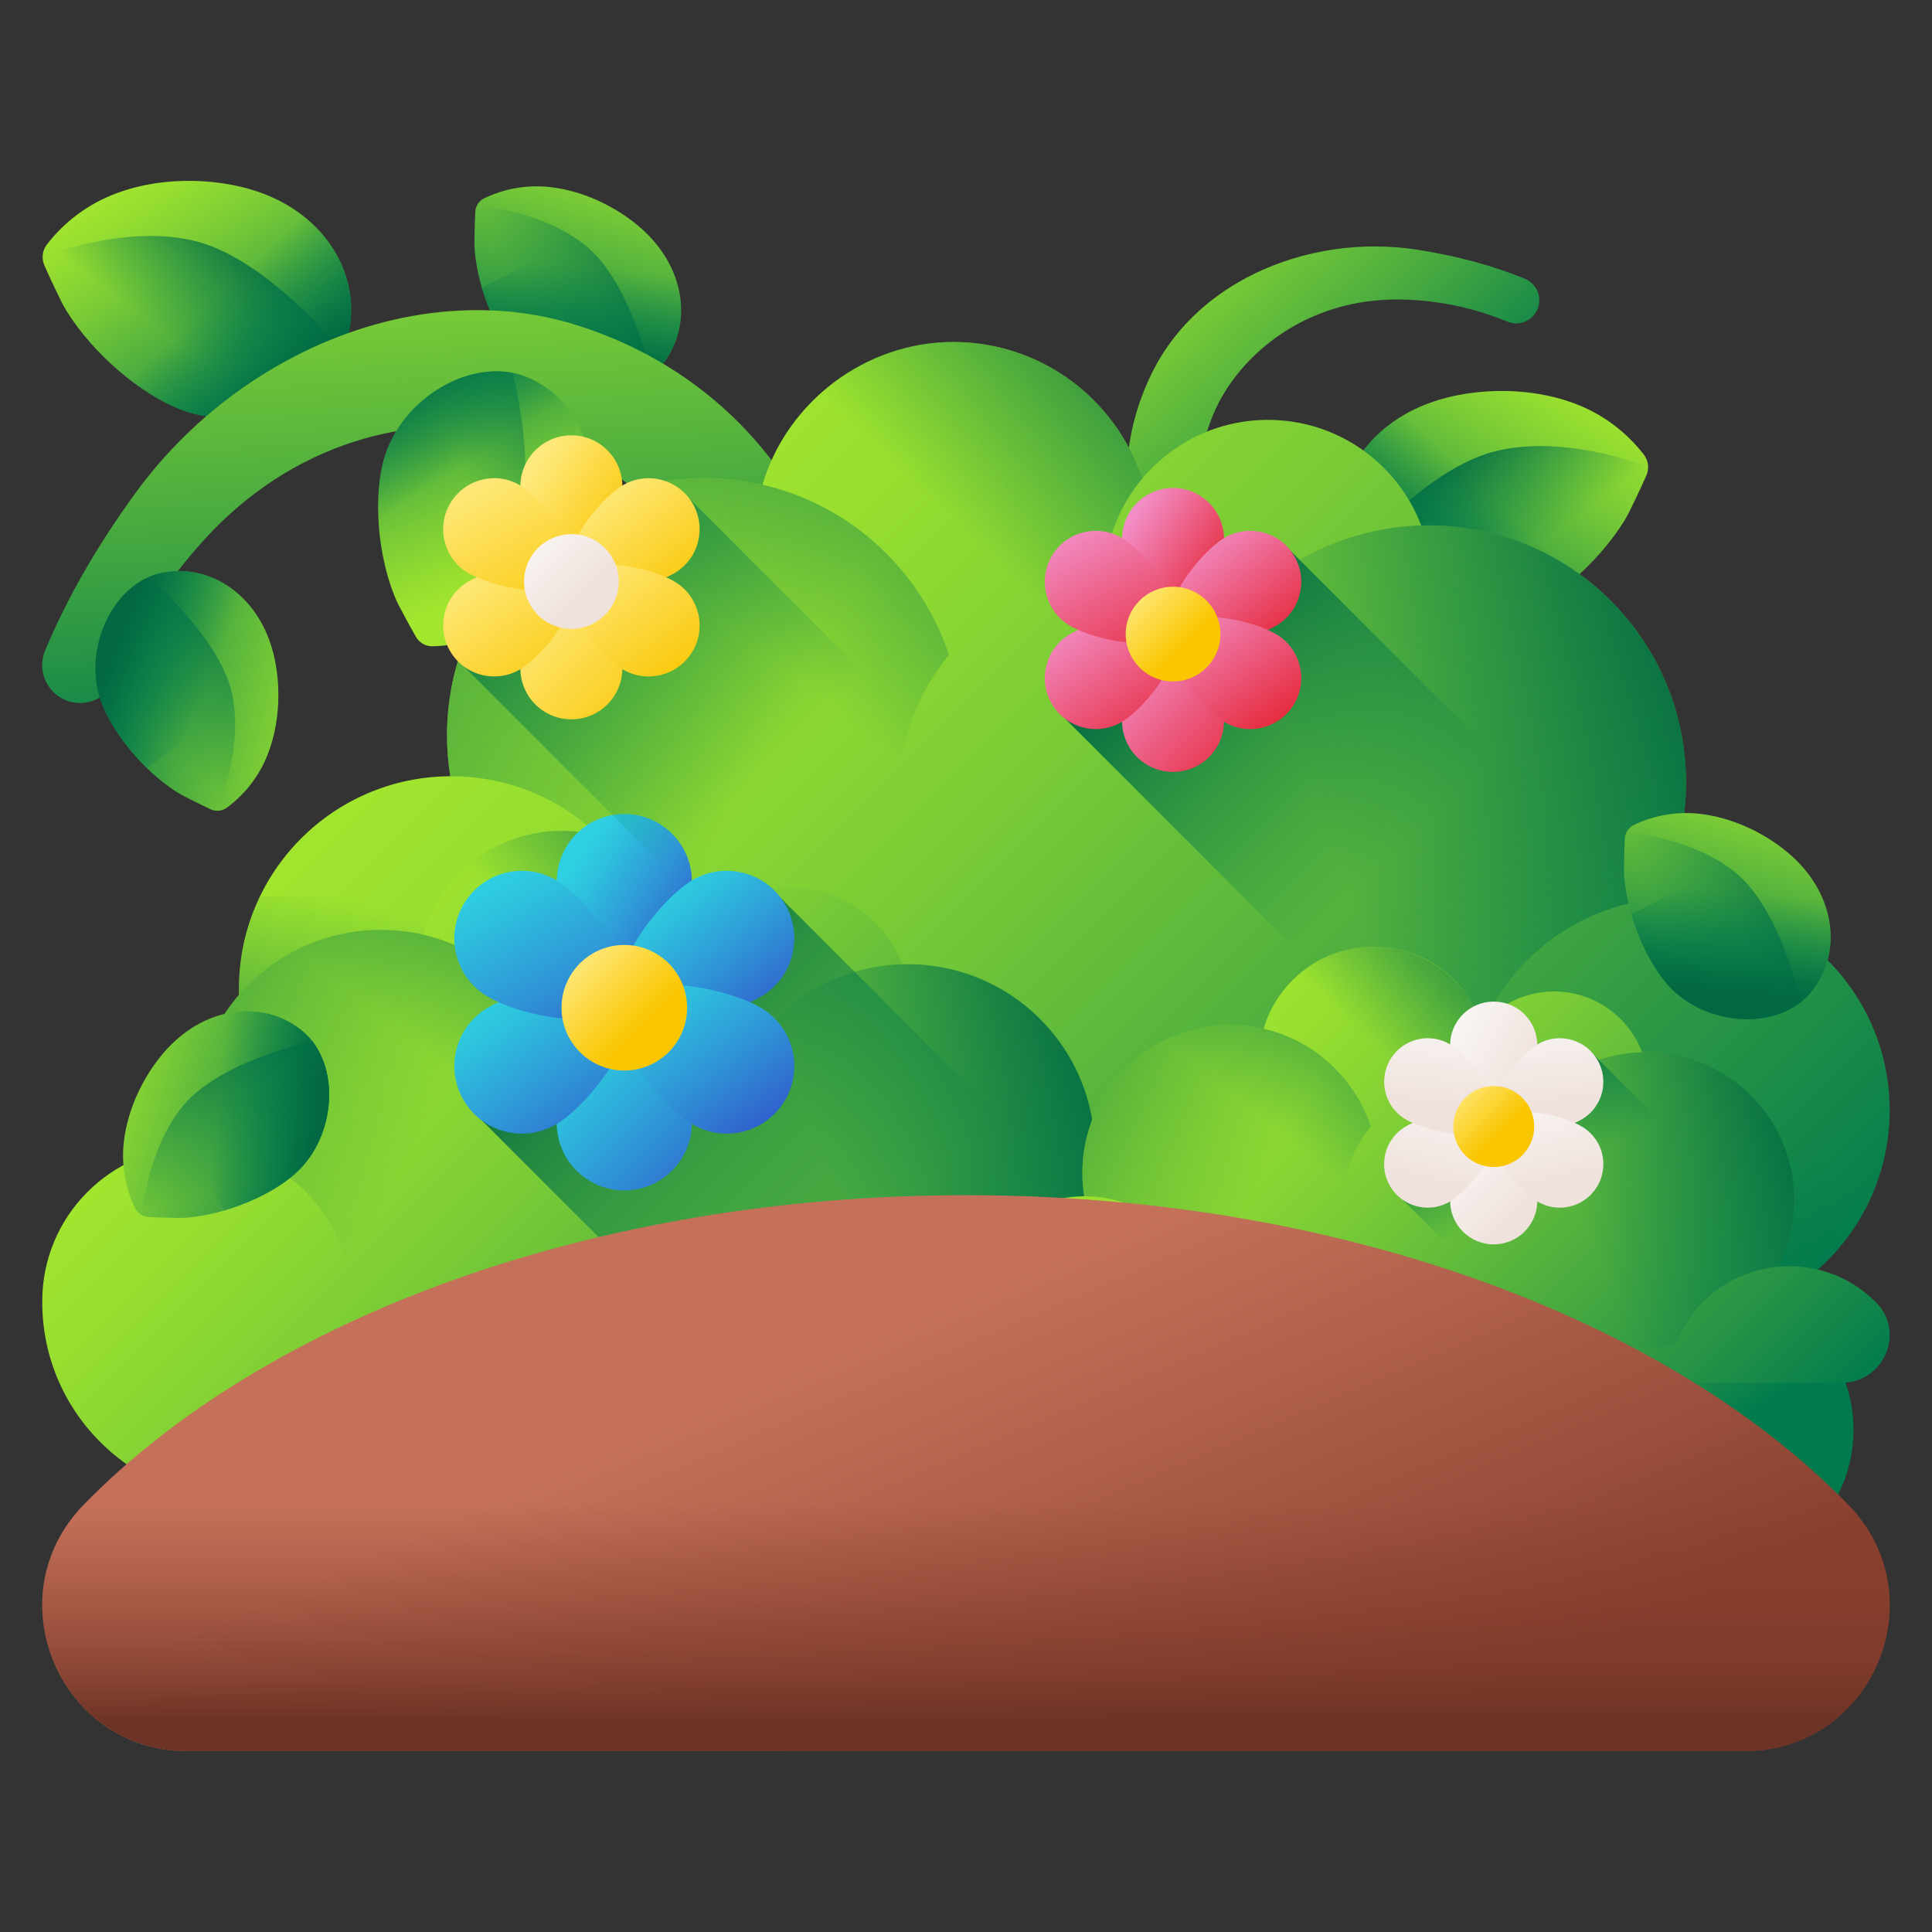 <svg xmlns="http://www.w3.org/2000/svg" xmlns:xlink="http://www.w3.org/1999/xlink" id="Layer_1" data-name="Layer 1" viewBox="0 0 512 512"><rect x="0" y="0" width="512" height="512" fill="#333333" stroke="none"/><defs><style>      .cls-1 {        fill: url(#linear-gradient-61);      }      .cls-2 {        fill: url(#linear-gradient-15);      }      .cls-3 {        fill: url(#linear-gradient-13);      }      .cls-4 {        fill: url(#linear-gradient-28);      }      .cls-5 {        fill: url(#linear-gradient-65);      }      .cls-6 {        fill: url(#linear-gradient-69);      }      .cls-7 {        fill: url(#linear-gradient-53);      }      .cls-8 {        fill: url(#linear-gradient-42);      }      .cls-9 {        fill: url(#linear-gradient-46);      }      .cls-10 {        fill: url(#linear-gradient-70);      }      .cls-11 {        fill: url(#linear-gradient-60);      }      .cls-12 {        fill: url(#linear-gradient-2);      }      .cls-13 {        fill: url(#linear-gradient-64);      }      .cls-14 {        fill: url(#linear-gradient-56);      }      .cls-15 {        fill: url(#linear-gradient-43);      }      .cls-16 {        fill: url(#linear-gradient-25);      }      .cls-17 {        fill: url(#linear-gradient-10);      }      .cls-18 {        fill: url(#linear-gradient-12);      }      .cls-19 {        fill: url(#linear-gradient-40);      }      .cls-20 {        fill: url(#linear-gradient-27);      }      .cls-21 {        fill: url(#linear-gradient-68);      }      .cls-22 {        fill: url(#linear-gradient-37);      }      .cls-23 {        fill: url(#linear-gradient-75);      }      .cls-24 {        fill: url(#linear-gradient-55);      }      .cls-25 {        fill: url(#linear-gradient-39);      }      .cls-26 {        fill: url(#linear-gradient-52);      }      .cls-27 {        fill: url(#linear-gradient-58);      }      .cls-28 {        fill: url(#linear-gradient-47);      }      .cls-29 {        fill: url(#linear-gradient-26);      }      .cls-30 {        fill: url(#linear-gradient-74);      }      .cls-31 {        fill: url(#linear-gradient-72);      }      .cls-32 {        fill: url(#linear-gradient-4);      }      .cls-33 {        fill: url(#linear-gradient-35);      }      .cls-34 {        fill: url(#linear-gradient-30);      }      .cls-35 {        fill: url(#linear-gradient-73);      }      .cls-36 {        fill: url(#linear-gradient-71);      }      .cls-37 {        fill: url(#linear-gradient-44);      }      .cls-38 {        fill: url(#linear-gradient-49);      }      .cls-39 {        fill: url(#linear-gradient-3);      }      .cls-40 {        fill: url(#linear-gradient-34);      }      .cls-41 {        fill: url(#linear-gradient-5);      }      .cls-42 {        fill: url(#linear-gradient-38);      }      .cls-43 {        fill: url(#linear-gradient-22);      }      .cls-44 {        fill: url(#linear-gradient-24);      }      .cls-45 {        fill: url(#linear-gradient-54);      }      .cls-46 {        fill: url(#linear-gradient-33);      }      .cls-47 {        fill: url(#linear-gradient-51);      }      .cls-48 {        fill: url(#linear-gradient-8);      }      .cls-49 {        fill: url(#linear-gradient-66);      }      .cls-50 {        fill: url(#linear-gradient-57);      }      .cls-51 {        fill: url(#linear-gradient-14);      }      .cls-52 {        fill: url(#linear-gradient-62);      }      .cls-53 {        fill: url(#linear-gradient-29);      }      .cls-54 {        fill: url(#linear-gradient-20);      }      .cls-55 {        fill: url(#linear-gradient-67);      }      .cls-56 {        fill: url(#linear-gradient-17);      }      .cls-57 {        fill: url(#linear-gradient-50);      }      .cls-58 {        fill: url(#linear-gradient-7);      }      .cls-59 {        fill: url(#linear-gradient-9);      }      .cls-60 {        fill: url(#linear-gradient-59);      }      .cls-61 {        fill: url(#linear-gradient-11);      }      .cls-62 {        fill: url(#linear-gradient-19);      }      .cls-63 {        fill: url(#linear-gradient-6);      }      .cls-64 {        fill: url(#linear-gradient-36);      }      .cls-65 {        fill: url(#linear-gradient-21);      }      .cls-66 {        fill: url(#linear-gradient-45);      }      .cls-67 {        fill: url(#linear-gradient-48);      }      .cls-68 {        fill: url(#linear-gradient-32);      }      .cls-69 {        fill: url(#linear-gradient-41);      }      .cls-70 {        fill: url(#linear-gradient-16);      }      .cls-71 {        fill: url(#linear-gradient);      }      .cls-72 {        fill: url(#linear-gradient-23);      }      .cls-73 {        fill: url(#linear-gradient-31);      }      .cls-74 {        fill: url(#linear-gradient-63);      }      .cls-75 {        fill: url(#linear-gradient-18);      }    </style><linearGradient id="linear-gradient" x1="382.36" y1="-1025.39" x2="449.3" y2="-1126.11" gradientTransform="translate(6.3 -745.68) scale(1 -1)" gradientUnits="userSpaceOnUse"><stop offset="0" stop-color="#a2e62e"></stop><stop offset=".12" stop-color="#97de30"></stop><stop offset=".34" stop-color="#79cb36"></stop><stop offset=".62" stop-color="#4aab3f"></stop><stop offset=".96" stop-color="#09804c"></stop><stop offset="1" stop-color="#017b4e"></stop></linearGradient><linearGradient id="linear-gradient-2" x1="-2106.83" y1="-318.16" x2="-2077.02" y2="-387.28" gradientTransform="translate(2074.87 -595.17) rotate(-8.8) scale(1 -1)" xlink:href="#linear-gradient"></linearGradient><linearGradient id="linear-gradient-3" x1="-2107.98" y1="-369.06" x2="-2082.66" y2="-344.53" gradientTransform="translate(2074.87 -595.17) rotate(-8.8) scale(1 -1)" gradientUnits="userSpaceOnUse"><stop offset="0" stop-color="#017b4e" stop-opacity="0"></stop><stop offset=".48" stop-color="#01754a" stop-opacity=".48"></stop><stop offset="1" stop-color="#026841"></stop></linearGradient><linearGradient id="linear-gradient-4" x1="-2091.16" y1="-353.64" x2="-2073.35" y2="-379.36" xlink:href="#linear-gradient-3"></linearGradient><linearGradient id="linear-gradient-5" x1="772.94" y1="-1101.59" x2="810.02" y2="-1166.37" gradientTransform="translate(396.51 -1296.78) rotate(45) scale(1 -1)" xlink:href="#linear-gradient"></linearGradient><linearGradient id="linear-gradient-6" x1="785.68" y1="-1157.23" x2="808.57" y2="-1117.4" gradientTransform="translate(396.51 -1296.78) rotate(45) scale(1 -1)" xlink:href="#linear-gradient-3"></linearGradient><linearGradient id="linear-gradient-7" x1="-2977.42" y1="1172.69" x2="-3003.96" y2="1178.22" gradientTransform="translate(-42.22 -3123.53) rotate(-72)" xlink:href="#linear-gradient-3"></linearGradient><linearGradient id="linear-gradient-8" x1="726.45" y1="-1131.08" x2="866.43" y2="-1256.06" gradientTransform="translate(396.51 -1296.78) rotate(45) scale(1 -1)" xlink:href="#linear-gradient"></linearGradient><linearGradient id="linear-gradient-9" x1="13.29" y1="-1058.24" x2="50.37" y2="-1123.02" gradientTransform="translate(1113.12 -106.37) rotate(-107.04)" xlink:href="#linear-gradient"></linearGradient><linearGradient id="linear-gradient-10" x1="26.73" y1="-1113.46" x2="49.62" y2="-1073.63" gradientTransform="translate(1113.12 -106.37) rotate(-107.04)" xlink:href="#linear-gradient-3"></linearGradient><linearGradient id="linear-gradient-11" x1="-2593.53" y1="516.75" x2="-2620.07" y2="522.28" gradientTransform="translate(2521.13 1136.4) rotate(9.91) scale(1 -1)" xlink:href="#linear-gradient-3"></linearGradient><linearGradient id="linear-gradient-12" x1="-3030.74" y1="2669.67" x2="-3003.74" y2="2607.06" gradientTransform="translate(397.86 -3878.98) rotate(-45)" xlink:href="#linear-gradient"></linearGradient><linearGradient id="linear-gradient-13" x1="814.44" y1="-1200.67" x2="834.17" y2="-1161.86" gradientTransform="translate(396.51 -1296.78) rotate(45) scale(1 -1)" xlink:href="#linear-gradient-3"></linearGradient><linearGradient id="linear-gradient-14" x1="811.42" y1="-1193.67" x2="780.37" y2="-1187.2" gradientTransform="translate(396.51 -1296.78) rotate(45) scale(1 -1)" xlink:href="#linear-gradient-3"></linearGradient><linearGradient id="linear-gradient-15" x1="1553.39" y1="528.65" x2="1638.94" y2="452.26" gradientTransform="translate(827.7 -1508.56) rotate(90)" xlink:href="#linear-gradient"></linearGradient><linearGradient id="linear-gradient-16" x1="-682.56" y1="-593.49" x2="-652.75" y2="-662.61" gradientTransform="translate(-170.97 -595.17) rotate(-171.2)" xlink:href="#linear-gradient"></linearGradient><linearGradient id="linear-gradient-17" x1="-682.78" y1="-645.57" x2="-657.45" y2="-621.03" gradientTransform="translate(-170.97 -595.17) rotate(-171.2)" xlink:href="#linear-gradient-3"></linearGradient><linearGradient id="linear-gradient-18" x1="-667.17" y1="-629.12" x2="-649.36" y2="-654.85" gradientTransform="translate(-170.97 -595.17) rotate(-171.2)" xlink:href="#linear-gradient-3"></linearGradient><linearGradient id="linear-gradient-19" x1="155.56" y1="-881.82" x2="421.41" y2="-1147.68" xlink:href="#linear-gradient"></linearGradient><linearGradient id="linear-gradient-20" x1="197.14" y1="-944.22" x2="32.96" y2="-854.77" gradientTransform="translate(6.3 -745.68) scale(1 -1)" xlink:href="#linear-gradient-3"></linearGradient><linearGradient id="linear-gradient-21" x1="194.74" y1="-917.75" x2="268.24" y2="-824.32" gradientTransform="translate(6.3 -745.68) scale(1 -1)" xlink:href="#linear-gradient-3"></linearGradient><linearGradient id="linear-gradient-22" x1="189.02" y1="-1013.33" x2="165.06" y2="-1097.17" gradientTransform="translate(6.3 -745.68) scale(1 -1)" xlink:href="#linear-gradient-3"></linearGradient><linearGradient id="linear-gradient-23" x1="2898.72" y1="1456.24" x2="2924.77" y2="1389.44" gradientTransform="translate(-2644.33 -731.73) rotate(45) scale(1 -1)" xlink:href="#linear-gradient-3"></linearGradient><linearGradient id="linear-gradient-24" x1="342.54" y1="-959.86" x2="449.06" y2="-918.28" gradientTransform="translate(6.3 -745.68) scale(1 -1)" xlink:href="#linear-gradient-3"></linearGradient><linearGradient id="linear-gradient-25" x1="246.79" y1="-884" x2="306.6" y2="-820.78" gradientTransform="translate(6.3 -745.68) scale(1 -1)" xlink:href="#linear-gradient-3"></linearGradient><linearGradient id="linear-gradient-26" x1="74.89" y1="-998.26" x2="250.63" y2="-1174" xlink:href="#linear-gradient"></linearGradient><linearGradient id="linear-gradient-27" x1="106.95" y1="-1042.95" x2="-12.47" y2="-977.89" gradientTransform="translate(6.3 -745.68) scale(1 -1)" xlink:href="#linear-gradient-3"></linearGradient><linearGradient id="linear-gradient-28" x1="105.2" y1="-1023.7" x2="158.67" y2="-955.73" gradientTransform="translate(6.3 -745.68) scale(1 -1)" xlink:href="#linear-gradient-3"></linearGradient><linearGradient id="linear-gradient-29" x1="212.72" y1="-1054.33" x2="290.2" y2="-1024.08" gradientTransform="translate(6.3 -745.68) scale(1 -1)" xlink:href="#linear-gradient-3"></linearGradient><linearGradient id="linear-gradient-30" x1="143.06" y1="-999.15" x2="186.57" y2="-953.16" gradientTransform="translate(6.3 -745.68) scale(1 -1)" xlink:href="#linear-gradient-3"></linearGradient><linearGradient id="linear-gradient-31" x1="305.24" y1="-1019.23" x2="444.05" y2="-1158.04" xlink:href="#linear-gradient"></linearGradient><linearGradient id="linear-gradient-32" x1="328.53" y1="-1056.57" x2="234.19" y2="-1005.17" gradientTransform="translate(6.3 -745.68) scale(1 -1)" xlink:href="#linear-gradient-3"></linearGradient><linearGradient id="linear-gradient-33" x1="327.14" y1="-1041.36" x2="369.38" y2="-987.67" gradientTransform="translate(6.3 -745.68) scale(1 -1)" xlink:href="#linear-gradient-3"></linearGradient><linearGradient id="linear-gradient-34" x1="412.08" y1="-1065.55" x2="473.28" y2="-1041.66" gradientTransform="translate(6.3 -745.68) scale(1 -1)" xlink:href="#linear-gradient-3"></linearGradient><linearGradient id="linear-gradient-35" x1="357.05" y1="-1021.97" x2="391.42" y2="-985.64" gradientTransform="translate(6.3 -745.68) scale(1 -1)" xlink:href="#linear-gradient-3"></linearGradient><linearGradient id="linear-gradient-36" x1="413.19" y1="-1053.89" x2="397.01" y2="-1025.83" gradientTransform="translate(6.3 -745.68) scale(1 -1)" xlink:href="#linear-gradient-3"></linearGradient><linearGradient id="linear-gradient-37" x1="379.91" y1="-1018.8" x2="400.06" y2="-1028.67" gradientTransform="translate(6.3 -745.68) scale(1 -1)" gradientUnits="userSpaceOnUse"><stop offset="0" stop-color="#f9f5f3"></stop><stop offset="1" stop-color="#efe2dd"></stop></linearGradient><linearGradient id="linear-gradient-38" x1="381.54" y1="-1050.02" x2="397.52" y2="-1066.01" xlink:href="#linear-gradient-37"></linearGradient><linearGradient id="linear-gradient-39" x1="3089.34" y1="644.93" x2="3109.48" y2="635.07" gradientTransform="translate(-1781.34 -2009.81) rotate(58.07) scale(1 -1)" xlink:href="#linear-gradient-37"></linearGradient><linearGradient id="linear-gradient-40" x1="3090.71" y1="613.53" x2="3106.7" y2="597.54" gradientTransform="translate(-1781.34 -2009.81) rotate(58.07) scale(1 -1)" xlink:href="#linear-gradient-37"></linearGradient><linearGradient id="linear-gradient-41" x1="2937.55" y1="400.84" x2="2957.7" y2="390.97" gradientTransform="translate(2284.37 -2009.81) rotate(121.93)" xlink:href="#linear-gradient-37"></linearGradient><linearGradient id="linear-gradient-42" x1="2938.67" y1="369.58" x2="2954.66" y2="353.59" gradientTransform="translate(2284.37 -2009.81) rotate(121.93)" xlink:href="#linear-gradient-37"></linearGradient><linearGradient id="linear-gradient-43" x1="380.84" y1="-1032.94" x2="392.69" y2="-1044.8" gradientTransform="translate(6.3 -745.68) scale(1 -1)" gradientUnits="userSpaceOnUse"><stop offset="0" stop-color="#fee97d"></stop><stop offset="1" stop-color="#fac600"></stop></linearGradient><linearGradient id="linear-gradient-44" x1="225.96" y1="-1074.74" x2="147.6" y2="-996.38" gradientTransform="translate(6.3 -745.68) scale(1 -1)" xlink:href="#linear-gradient-3"></linearGradient><linearGradient id="linear-gradient-45" x1="146.07" y1="-973.3" x2="181.13" y2="-996.25" gradientTransform="translate(6.3 -745.68) scale(1 -1)" gradientUnits="userSpaceOnUse"><stop offset="0" stop-color="#2ed1e2"></stop><stop offset=".17" stop-color="#2ec0de"></stop><stop offset=".52" stop-color="#2f94d6"></stop><stop offset=".99" stop-color="#314ec9"></stop><stop offset="1" stop-color="#314dc9"></stop></linearGradient><linearGradient id="linear-gradient-46" x1="146.02" y1="-1021.81" x2="189.69" y2="-1064.85" xlink:href="#linear-gradient-45"></linearGradient><linearGradient id="linear-gradient-47" x1="168.78" y1="-980.33" x2="200.33" y2="-1020.49" xlink:href="#linear-gradient-45"></linearGradient><linearGradient id="linear-gradient-48" x1="127.34" y1="-1006.09" x2="161.13" y2="-1054.22" xlink:href="#linear-gradient-45"></linearGradient><linearGradient id="linear-gradient-49" x1="125.42" y1="-976.29" x2="156.34" y2="-1033.03" xlink:href="#linear-gradient-45"></linearGradient><linearGradient id="linear-gradient-50" x1="168.55" y1="-1002.04" x2="202.66" y2="-1048.57" xlink:href="#linear-gradient-45"></linearGradient><linearGradient id="linear-gradient-51" x1="147.37" y1="-997.62" x2="165.76" y2="-1016" xlink:href="#linear-gradient-43"></linearGradient><linearGradient id="linear-gradient-52" x1="364.69" y1="-970.36" x2="302.27" y2="-907.93" gradientTransform="translate(6.3 -745.68) scale(1 -1)" xlink:href="#linear-gradient-3"></linearGradient><linearGradient id="linear-gradient-53" x1="293.98" y1="-883.38" x2="320.42" y2="-900.7" gradientTransform="translate(6.3 -745.68) scale(1 -1)" gradientUnits="userSpaceOnUse"><stop offset="0" stop-color="#f28cc4"></stop><stop offset="1" stop-color="#e41f2d"></stop></linearGradient><linearGradient id="linear-gradient-54" x1="293.94" y1="-919.98" x2="326.88" y2="-952.44" xlink:href="#linear-gradient-53"></linearGradient><linearGradient id="linear-gradient-55" x1="311.1" y1="-888.69" x2="334.91" y2="-918.98" xlink:href="#linear-gradient-53"></linearGradient><linearGradient id="linear-gradient-56" x1="279.85" y1="-908.12" x2="305.34" y2="-944.42" xlink:href="#linear-gradient-53"></linearGradient><linearGradient id="linear-gradient-57" x1="278.4" y1="-885.64" x2="301.72" y2="-928.44" xlink:href="#linear-gradient-53"></linearGradient><linearGradient id="linear-gradient-58" x1="310.93" y1="-905.06" x2="336.66" y2="-940.16" xlink:href="#linear-gradient-53"></linearGradient><linearGradient id="linear-gradient-59" x1="294.96" y1="-901.73" x2="308.83" y2="-915.6" xlink:href="#linear-gradient-43"></linearGradient><linearGradient id="linear-gradient-60" x1="198.03" y1="-948.63" x2="112.55" y2="-863.14" gradientTransform="translate(6.3 -745.68) scale(1 -1)" xlink:href="#linear-gradient-3"></linearGradient><linearGradient id="linear-gradient-61" x1="135.16" y1="-869.5" x2="161.61" y2="-886.81" xlink:href="#linear-gradient-43"></linearGradient><linearGradient id="linear-gradient-62" x1="135.12" y1="-906.09" x2="168.06" y2="-938.55" xlink:href="#linear-gradient-43"></linearGradient><linearGradient id="linear-gradient-63" x1="152.29" y1="-874.8" x2="176.09" y2="-905.1" xlink:href="#linear-gradient-43"></linearGradient><linearGradient id="linear-gradient-64" x1="121.03" y1="-894.23" x2="146.52" y2="-930.54" xlink:href="#linear-gradient-43"></linearGradient><linearGradient id="linear-gradient-65" x1="119.58" y1="-871.76" x2="142.9" y2="-914.55" xlink:href="#linear-gradient-43"></linearGradient><linearGradient id="linear-gradient-66" x1="152.12" y1="-891.18" x2="177.84" y2="-926.28" xlink:href="#linear-gradient-43"></linearGradient><linearGradient id="linear-gradient-67" x1="136.14" y1="-887.84" x2="150.01" y2="-901.71" xlink:href="#linear-gradient-37"></linearGradient><linearGradient id="linear-gradient-68" x1="1104.54" y1="-1003.97" x2="1141.62" y2="-1068.75" gradientTransform="translate(396.51 -1296.78) rotate(45) scale(1 -1)" xlink:href="#linear-gradient"></linearGradient><linearGradient id="linear-gradient-69" x1="1117.27" y1="-1059.65" x2="1140.16" y2="-1019.82" gradientTransform="translate(396.51 -1296.78) rotate(45) scale(1 -1)" xlink:href="#linear-gradient-3"></linearGradient><linearGradient id="linear-gradient-70" x1="-3040.84" y1="1512.41" x2="-3067.38" y2="1517.94" gradientTransform="translate(-42.22 -3123.53) rotate(-72)" xlink:href="#linear-gradient-3"></linearGradient><linearGradient id="linear-gradient-71" x1="-279.58" y1="-569.21" x2="-242.49" y2="-633.99" gradientTransform="translate(-188.31 -317.12) rotate(-45) scale(1 -1)" xlink:href="#linear-gradient"></linearGradient><linearGradient id="linear-gradient-72" x1="-267.18" y1="-624.87" x2="-244.29" y2="-585.04" gradientTransform="translate(-188.31 -317.12) rotate(-45) scale(1 -1)" xlink:href="#linear-gradient-3"></linearGradient><linearGradient id="linear-gradient-73" x1="-2024.31" y1="476.5" x2="-2050.85" y2="482.03" gradientTransform="translate(-2015.06 121.61) rotate(-162)" xlink:href="#linear-gradient-3"></linearGradient><linearGradient id="linear-gradient-74" x1="220.88" y1="-1101.95" x2="280.44" y2="-1240.21" gradientTransform="translate(6.3 -745.68) scale(1 -1)" gradientUnits="userSpaceOnUse"><stop offset="0" stop-color="#c5715a"></stop><stop offset="1" stop-color="#883f2e"></stop></linearGradient><linearGradient id="linear-gradient-75" x1="248.72" y1="-1143.82" x2="248.72" y2="-1202.16" gradientTransform="translate(6.3 -745.68) scale(1 -1)" gradientUnits="userSpaceOnUse"><stop offset="0" stop-color="#883f2e" stop-opacity="0"></stop><stop offset=".39" stop-color="#843d2c" stop-opacity=".39"></stop><stop offset=".77" stop-color="#793829" stop-opacity=".76"></stop><stop offset="1" stop-color="#6d3326"></stop></linearGradient></defs><circle class="cls-71" cx="453.44" cy="378.95" r="37.76"></circle><g><g><g><path class="cls-12" d="M69.9,51.36c-10.15-3.92-25.65-5.16-39.17-.09-7.32,2.74-13.63,7.47-18.31,13.54-1.22,1.58-1.46,3.7-.66,5.53,1.67,3.78,3.39,7.32,4.33,9.24.46.94.96,1.87,1.51,2.76,7.17,11.59,19.75,22.14,30.22,26.18,17.74,6.85,40.36-3.1,44.4-19.41,3.66-14.79-4.59-30.91-22.33-37.76Z"></path><path class="cls-39" d="M90.79,93.15c-6.85-8.02-23.33-25.55-39.45-29.36-14.83-3.51-31.46,1.13-40.03,4.18-.02.8.12,1.62.46,2.38,1.67,3.78,3.39,7.32,4.33,9.24.46.94.95,1.87,1.51,2.76,7.17,11.59,19.75,22.14,30.22,26.18,16.23,6.27,36.52-1.53,42.97-15.38Z"></path><path class="cls-32" d="M69.9,51.36c-3.52-1.36-7.68-2.38-12.18-2.95l-32.27,44.07c6.79,7.27,15.09,13.23,22.37,16.05,17.74,6.85,40.36-3.1,44.4-19.41,3.67-14.79-4.59-30.91-22.33-37.76Z"></path></g><g><path class="cls-41" d="M172.76,63.31c-5.64-6.25-15.92-12.52-27.04-13.74-6.02-.66-12.03.4-17.38,2.97-1.39.67-2.31,2.05-2.38,3.59-.16,3.19-.21,6.24-.23,7.9,0,.81,0,1.63.08,2.44.91,10.51,5.92,22.2,11.74,28.65,9.87,10.93,28.97,11.95,37.46,2.1,7.7-8.94,7.62-22.96-2.24-33.89h0Z"></path><path class="cls-63" d="M172.6,99.49c-1.93-7.93-7.2-25.8-17.01-34.07-9.02-7.6-22.14-10.21-29.12-11.09-.3.55-.48,1.16-.51,1.8-.16,3.19-.21,6.24-.23,7.9,0,.81,0,1.63.08,2.44.91,10.51,5.92,22.2,11.74,28.65,9.02,9.99,25.77,11.7,35.06,4.38Z"></path><path class="cls-58" d="M172.76,63.31c-1.96-2.17-4.48-4.33-7.39-6.29l-37.69,19.18c2.16,7.4,5.81,14.42,9.86,18.9,9.87,10.93,28.97,11.95,37.46,2.1,7.7-8.94,7.62-22.96-2.24-33.89h0Z"></path></g><path class="cls-48" d="M225.26,186.16c-16.41-16.26-32.77-32.56-49.09-48.93-1.53-1.7-3.13-3.29-4.78-4.79-8.24-7.56-17.89-12.79-27.28-15.86-20.74-6.75-52.19-5.6-79.06,16.12-3.78,3.06-7.48,6.53-11.04,10.45-10.72,11.79-18.25,24.22-23.52,36.95-2.74,6.61-11.31,8.32-16.37,3.26-2.9-2.9-3.73-7.26-2.14-11.04,5.69-13.56,13.47-27.33,24.02-41.8,3.78-5.19,8.01-10.08,12.59-14.62,19.76-19.51,46.28-32.3,73.28-33.6,10.73-.53,21.54.78,32.03,4.2,43.35,14.11,71.34,52.61,71.34,98.08v1.58Z"></path><g><path class="cls-59" d="M71.41,169.76c2.88,7.92,3.6,19.93-.53,30.33-2.24,5.63-5.99,10.44-10.77,13.96-1.24.92-2.89,1.08-4.29.42-2.9-1.35-5.62-2.74-7.08-3.5-.72-.37-1.43-.77-2.11-1.21-8.86-5.73-16.84-15.63-19.81-23.79-5.03-13.84,3.02-31.2,15.7-34.08,11.5-2.61,23.86,4.03,28.89,17.86h0Z"></path><path class="cls-17" d="M39.38,152.95c6.1,5.42,19.42,18.45,22.13,30.99,2.49,11.53-1.35,24.34-3.85,30.92-.62,0-1.25-.12-1.83-.39-2.9-1.35-5.62-2.74-7.08-3.5-.72-.37-1.43-.77-2.11-1.21-8.86-5.73-16.84-15.63-19.81-23.79-4.6-12.65,1.74-28.25,12.56-33.02Z"></path><path class="cls-61" d="M71.41,169.76c1,2.74,1.73,5.98,2.09,9.47l-34.61,24.31c-5.52-5.37-10.01-11.89-12.08-17.56-5.03-13.84,3.02-31.2,15.7-34.08,11.5-2.61,23.86,4.03,28.89,17.86Z"></path></g><g><path class="cls-18" d="M155.24,136.46c-2.57,9.51-9.96,21.51-20.9,28.68-5.92,3.88-12.76,5.96-19.7,6.13-1.81.04-3.49-.91-4.39-2.48-1.87-3.24-3.54-6.4-4.43-8.11-.44-.84-.86-1.7-1.21-2.58-4.63-11.44-5.61-26.29-2.96-36.1,4.49-16.63,23.87-27.84,37.95-22.07,12.77,5.23,20.14,19.9,15.65,36.53h0Z"></path><path class="cls-3" d="M135.88,98.83c2.2,9.3,6.19,30.72.35,44.55-5.37,12.71-17.66,22.39-24.48,27.02-.6-.41-1.12-.95-1.49-1.6-1.87-3.24-3.54-6.4-4.43-8.11-.44-.84-.86-1.7-1.21-2.58-4.63-11.44-5.61-26.29-2.96-36.1,4.1-15.21,20.66-25.87,34.23-23.17h0Z"></path><path class="cls-51" d="M155.24,136.46c-.89,3.3-2.37,6.89-4.36,10.48h-49.48c-1.68-8.86-1.6-18.11.25-24.94,4.49-16.63,23.87-27.84,37.95-22.07,12.77,5.23,20.14,19.9,15.65,36.53Z"></path></g></g><path class="cls-2" d="M317.88,172.02c.07-14.12.09-28.24.07-42.36-.07-1.39-.07-2.77,0-4.13.3-6.83,2.2-13.26,4.94-18.64,6.05-11.88,20.13-24.98,41.13-27.2,2.96-.31,6.05-.41,9.29-.26,9.73.46,18.36,2.58,26.14,5.8,4.04,1.68,8.48-1.29,8.48-5.67,0-2.51-1.53-4.75-3.85-5.7-8.32-3.4-17.64-5.99-28.45-7.68-3.88-.61-7.82-.89-11.76-.87-16.97.11-33.96,6.04-46.2,17.15-4.86,4.41-8.97,9.65-12.03,15.66-12.63,24.83-8.1,53.57,11.56,73.22l.68.68Z"></path><g><path class="cls-70" d="M378.16,107.04c10.15-3.92,25.65-5.16,39.17-.09,7.32,2.74,13.63,7.47,18.31,13.54,1.22,1.58,1.46,3.7.66,5.53-1.67,3.78-3.39,7.32-4.33,9.24-.46.94-.96,1.87-1.51,2.76-7.17,11.59-19.75,22.14-30.22,26.18-17.74,6.85-40.36-3.1-44.4-19.41-3.66-14.79,4.59-30.91,22.33-37.76h0Z"></path><path class="cls-56" d="M357.27,148.83c6.85-8.02,23.33-25.55,39.45-29.36,14.83-3.51,31.46,1.13,40.03,4.18.02.8-.12,1.62-.46,2.38-1.67,3.78-3.39,7.32-4.33,9.24-.46.94-.95,1.87-1.51,2.76-7.17,11.59-19.75,22.14-30.22,26.18-16.23,6.27-36.52-1.53-42.97-15.38h0Z"></path><path class="cls-75" d="M378.16,107.04c3.52-1.36,7.68-2.38,12.18-2.95l32.27,44.07c-6.79,7.27-15.09,13.23-22.37,16.05-17.74,6.85-40.36-3.1-44.4-19.41-3.67-14.79,4.59-30.91,22.33-37.76h0Z"></path></g><g><g><path class="cls-62" d="M484.32,254.44c-12.27-12.27-28.8-17.68-44.83-16.25,12.94-25.59,8.74-57.62-12.64-79-13.82-13.82-32.1-20.45-50.2-19.93-6.24-16.36-22.07-27.99-40.62-27.99-13.41,0-25.39,6.07-33.36,15.61-6.91-21.04-26.7-36.25-50.06-36.25s-44.13,15.97-50.55,37.83c-4.95-1.14-10.1-1.76-15.4-1.76-37.67,0-68.2,30.53-68.2,68.2,0,3.68.3,7.29.86,10.81-30.95.15-55.99,25.28-55.99,56.26s25.19,56.27,56.27,56.27c15.43,0,29.41-6.22,39.57-16.28,8.76,27.56,34.54,47.53,65,47.53,23.4,0,44.04-11.79,56.32-29.74,3.32,8.56,8.43,16.59,15.34,23.5,26.63,26.63,69.82,26.63,96.45,0,3.77-3.77,6.99-7.89,9.7-12.23.88,1.02,1.79,2.02,2.76,2.99,21.97,21.97,57.6,21.97,79.57,0,21.97-21.97,21.97-57.6,0-79.57h0Z"></path><g><path class="cls-54" d="M254.87,194.91c0,37.66-30.54,68.2-68.2,68.2-3.68,0-7.28-.29-10.79-.85v-.27c0-31.08-25.18-56.27-56.27-56.27h-.29c-.56-3.51-.85-7.13-.85-10.81,0-37.66,30.54-68.2,68.2-68.2s68.2,30.54,68.2,68.2h0Z"></path><path class="cls-65" d="M238.4,209.69c0,8.25,1.77,16.1,4.96,23.15-12.24,18.24-33.06,30.26-56.69,30.26-37.66,0-68.2-30.54-68.2-68.2s30.54-68.2,68.2-68.2c30.23,0,55.87,19.68,64.81,46.91-8.17,9.77-13.08,22.33-13.08,36.08h0Z"></path><path class="cls-43" d="M68.92,237.54c-3.57,7.39-5.57,15.68-5.57,24.44,0,31.07,25.19,56.27,56.27,56.27,15.43,0,29.41-6.22,39.57-16.28,8.76,27.56,34.54,47.53,65,47.53,37.67,0,68.2-30.53,68.2-68.2,0-5.34-.63-10.52-1.79-15.51,1.34.1,2.7.16,4.07.16,20.94,0,39.19-11.45,48.88-28.42H68.92h0Z"></path></g><g><path class="cls-72" d="M484.32,254.44c-21.97-21.97-57.6-21.97-79.57,0-1.18,1.18-2.29,2.41-3.34,3.67,14.26,22.1,14.45,50.63.58,72.91.88,1.02,1.79,2.02,2.76,2.99,21.97,21.97,57.6,21.97,79.57,0,21.97-21.97,21.97-57.6,0-79.57h0Z"></path><path class="cls-44" d="M426.86,159.19c-26.63-26.63-69.82-26.63-96.45,0-26.63,26.63-26.63,69.82,0,96.45,16.71,16.71,39.93,22.93,61.49,18.69,2.74-7.25,7.03-14.05,12.86-19.88,9.72-9.72,22.08-15.13,34.76-16.26,12.94-25.57,8.72-57.62-12.66-78.99h0Z"></path></g><path class="cls-16" d="M302.67,126.87c-6.9-21.03-26.71-36.23-50.06-36.23-29.1,0-52.69,23.59-52.69,52.69s23.59,52.69,52.69,52.69c18.25,0,34.34-9.29,43.79-23.38-2.46-5.45-3.83-11.51-3.83-17.89,0-10.62,3.79-20.32,10.1-27.87h0Z"></path></g><g><path class="cls-29" d="M306.21,366.43l-235.35,30.79c-31.35,4.1-59.41-20.09-59.66-51.71,0-.23,0-.47,0-.7,0-22.53,18.22-40.82,40.73-40.93-.41-2.56-.62-5.17-.62-7.86,0-27.4,22.21-49.61,49.61-49.61,3.85,0,7.6.45,11.19,1.28,4.67-15.9,19.36-27.52,36.77-27.52s31.39,11.06,36.41,26.37c5.8-6.94,14.52-11.36,24.27-11.36,13.5,0,25,8.46,29.55,20.36,13.18-.39,26.46,4.44,36.52,14.49,15.55,15.56,18.61,38.86,9.19,57.47,11.66-1.05,23.68,2.89,32.61,11.82.07.07.15.15.22.23,9.82,9.97,2.55,26.87-11.43,26.87h0Z"></path><g><path class="cls-20" d="M150.51,296.03c0,27.4-22.21,49.61-49.61,49.61-2.68,0-5.3-.21-7.85-.62v-.2c0-22.61-18.32-40.93-40.93-40.93h-.21c-.41-2.55-.62-5.18-.62-7.86,0-27.4,22.21-49.61,49.61-49.61s49.61,22.21,49.61,49.61h0Z"></path><path class="cls-4" d="M138.53,306.78c0,6,1.29,11.71,3.61,16.84-8.91,13.27-24.05,22.01-41.24,22.01-27.4,0-49.61-22.21-49.61-49.61s22.21-49.61,49.61-49.61c21.99,0,40.64,14.31,47.14,34.12-5.94,7.11-9.51,16.25-9.51,26.24Z"></path></g><path class="cls-53" d="M275.62,270.05c-19.37-19.37-50.79-19.37-70.16,0-19.37,19.37-19.37,50.79,0,70.16,12.15,12.15,29.05,16.68,44.73,13.59,1.99-5.27,5.11-10.22,9.36-14.46,7.07-7.07,16.06-11.01,25.28-11.83,9.41-18.6,6.34-41.91-9.21-57.46h0Z"></path><path class="cls-34" d="M185.29,246.54c-5.02-15.3-19.43-26.36-36.42-26.36-21.16,0-38.32,17.16-38.32,38.32s17.16,38.32,38.32,38.32c13.28,0,24.98-6.75,31.86-17.01-1.79-3.97-2.79-8.37-2.79-13.01,0-7.72,2.76-14.78,7.35-20.27h0Z"></path></g><g><path class="cls-73" d="M488.18,366.43h-219.95c-5.86,0-10.92-4.06-12.24-9.77-.54-2.35-.83-4.79-.83-7.3,0-17.8,14.39-32.24,32.17-32.33-.33-2.02-.49-4.09-.49-6.21,0-21.64,17.55-39.19,39.19-39.19,3.04,0,6,.35,8.84,1.01,3.69-12.56,15.3-21.74,29.04-21.74s24.8,8.74,28.76,20.83c4.58-5.49,11.47-8.98,19.17-8.98,10.66,0,19.75,6.68,23.34,16.09,10.41-.31,20.9,3.51,28.85,11.45,12.28,12.29,14.7,30.7,7.26,45.39,9.21-.83,18.71,2.29,25.76,9.34.06.06.12.12.18.18,7.75,7.87,1.99,21.23-9.06,21.23h0Z"></path><g><path class="cls-68" d="M365.22,310.82c0,21.64-17.55,39.19-39.19,39.19-2.12,0-4.18-.17-6.2-.49v-.16c0-17.86-14.47-32.33-32.33-32.33h-.17c-.32-2.02-.49-4.1-.49-6.21,0-21.64,17.55-39.19,39.19-39.19,21.64,0,39.19,17.55,39.19,39.19h0Z"></path><path class="cls-46" d="M355.76,319.31c0,4.74,1.02,9.25,2.85,13.3-7.03,10.48-19,17.39-32.58,17.39-21.64,0-39.19-17.55-39.19-39.19s17.55-39.19,39.19-39.19c17.37,0,32.1,11.31,37.24,26.95-4.69,5.61-7.51,12.83-7.51,20.73h0Z"></path></g><path class="cls-40" d="M464.05,290.29c-15.3-15.3-40.12-15.3-55.42,0-15.3,15.3-15.3,40.12,0,55.42,9.6,9.6,22.94,13.18,35.33,10.74,1.57-4.16,4.04-8.07,7.39-11.42,5.58-5.58,12.68-8.69,19.97-9.34,7.43-14.69,5.01-33.11-7.27-45.39h0Z"></path><path class="cls-33" d="M392.69,271.72c-3.97-12.09-15.35-20.82-28.77-20.82-16.72,0-30.27,13.55-30.27,30.27s13.55,30.27,30.27,30.27c10.49,0,19.73-5.34,25.16-13.43-1.42-3.13-2.2-6.61-2.2-10.28,0-6.1,2.18-11.68,5.8-16.01Z"></path></g><g><path class="cls-64" d="M478.76,335.89c-2.47-.35-4.97-.42-7.45-.2.84-1.66,1.55-3.37,2.14-5.11l-51.67-51.67-51.36,37.76,49.76,49.76h68.01c6.1,0,10.58-4.07,12.07-9.04l-21.5-21.5Z"></path><g><g><path class="cls-22" d="M407.4,276.98c0-6.38-5.17-11.55-11.55-11.55s-11.55,5.17-11.55,11.55,5.17,20.62,11.55,20.62,11.55-14.24,11.55-20.62h0Z"></path><path class="cls-42" d="M407.4,318.22c0,6.38-5.17,11.55-11.55,11.55s-11.55-5.17-11.55-11.55,5.17-20.62,11.55-20.62,11.55,14.24,11.55,20.62h0Z"></path></g><g><path class="cls-25" d="M419.46,296.49c5.41-3.37,7.07-10.49,3.69-15.91s-10.49-7.07-15.91-3.69-14.77,15.29-11.39,20.71c3.37,5.41,18.2,2.27,23.61-1.11h0Z"></path><path class="cls-19" d="M384.46,318.3c-5.41,3.37-12.53,1.72-15.91-3.69s-1.72-12.53,3.69-15.91,20.24-6.52,23.61-1.11c3.37,5.41-5.98,17.33-11.39,20.71h0Z"></path></g><g><path class="cls-69" d="M372.25,296.49c-5.41-3.37-7.07-10.49-3.69-15.91s10.49-7.07,15.91-3.69,14.77,15.29,11.39,20.71-18.2,2.27-23.61-1.11h0Z"></path><path class="cls-8" d="M407.25,318.3c5.41,3.37,12.53,1.72,15.91-3.69s1.72-12.53-3.69-15.91-20.24-6.52-23.61-1.11c-3.37,5.41,5.98,17.33,11.39,20.71h0Z"></path></g><circle class="cls-15" cx="395.86" cy="298.54" r="10.73"></circle></g></g></g><g><path class="cls-37" d="M126.41,295.63l34.32,34.32h138.16l-93.28-93.28-79.2,58.96Z"></path><g><g><path class="cls-66" d="M183.36,233.62c0-9.89-8.02-17.91-17.91-17.91s-17.91,8.02-17.91,17.91,8.02,31.98,17.91,31.98,17.91-22.09,17.91-31.98Z"></path><path class="cls-9" d="M183.36,297.57c0,9.89-8.02,17.91-17.91,17.91s-17.91-8.02-17.91-17.91,8.02-31.98,17.91-31.98,17.91,22.09,17.91,31.98Z"></path></g><g><path class="cls-28" d="M202.06,263.88c8.39-5.23,10.96-16.28,5.73-24.67-5.23-8.39-16.28-10.96-24.67-5.73-8.39,5.23-22.9,23.72-17.67,32.11,5.23,8.4,28.22,3.52,36.61-1.71h0Z"></path><path class="cls-67" d="M147.79,297.71c-8.39,5.23-19.44,2.67-24.67-5.73-5.23-8.39-2.67-19.44,5.73-24.67,8.39-5.23,31.38-10.11,36.61-1.71,5.23,8.39-9.28,26.88-17.67,32.11h0Z"></path></g><g><path class="cls-38" d="M128.84,263.88c-8.39-5.23-10.96-16.28-5.73-24.67,5.23-8.39,16.28-10.96,24.67-5.73,8.39,5.23,22.9,23.72,17.67,32.11-5.23,8.4-28.22,3.52-36.61-1.71h0Z"></path><path class="cls-57" d="M183.12,297.71c8.39,5.23,19.44,2.67,24.67-5.73,5.23-8.39,2.67-19.44-5.73-24.67-8.39-5.23-31.38-10.11-36.61-1.71-5.23,8.39,9.27,26.88,17.67,32.11Z"></path></g><circle class="cls-47" cx="165.45" cy="267.06" r="16.64"></circle></g></g><g><path class="cls-26" d="M341.16,145.12l-59.74,44.47,160.85,160.85c15.15.61,30.49-4.86,42.06-16.43,8.51-8.51,13.71-19.08,15.63-30.1l-158.79-158.79Z"></path><g><g><path class="cls-7" d="M324.38,142.82c0-7.46-6.05-13.51-13.51-13.51s-13.51,6.05-13.51,13.51,6.05,24.12,13.51,24.12,13.51-16.66,13.51-24.12Z"></path><path class="cls-45" d="M324.38,191.06c0,7.46-6.05,13.51-13.51,13.51s-13.51-6.05-13.51-13.51,6.05-24.12,13.51-24.12c7.46,0,13.51,16.66,13.51,24.12Z"></path></g><g><path class="cls-24" d="M338.48,165.65c6.33-3.95,8.27-12.28,4.32-18.61-3.95-6.33-12.28-8.27-18.61-4.32-6.33,3.95-17.27,17.89-13.33,24.22,3.94,6.33,21.28,2.65,27.61-1.29h0Z"></path><path class="cls-14" d="M297.54,191.16c-6.33,3.95-14.66,2.01-18.61-4.32-3.95-6.33-2.01-14.66,4.32-18.61,6.33-3.95,23.67-7.62,27.62-1.29,3.94,6.33-7,20.28-13.33,24.22Z"></path></g><g><path class="cls-50" d="M283.25,165.65c-6.33-3.95-8.27-12.28-4.32-18.61,3.95-6.33,12.28-8.27,18.61-4.32,6.33,3.95,17.27,17.89,13.33,24.22-3.94,6.33-21.28,2.65-27.61-1.29h0Z"></path><path class="cls-27" d="M324.19,191.16c6.33,3.95,14.66,2.01,18.61-4.32,3.95-6.33,2.01-14.66-4.32-18.61-6.33-3.95-23.67-7.62-27.62-1.29-3.94,6.33,7,20.28,13.33,24.22Z"></path></g><circle class="cls-60" cx="310.87" cy="168.04" r="12.55"></circle></g></g><g><path class="cls-11" d="M181.72,131.18l-59.74,44.47,160.85,160.85c15.15.61,30.49-4.86,42.06-16.43,8.51-8.51,13.71-19.08,15.63-30.1l-158.79-158.79Z"></path><g><g><path class="cls-1" d="M164.93,128.88c0-7.46-6.05-13.51-13.51-13.51s-13.51,6.05-13.51,13.51,6.05,24.12,13.51,24.12,13.51-16.66,13.51-24.12h0Z"></path><path class="cls-52" d="M164.93,177.12c0,7.46-6.05,13.51-13.51,13.51s-13.51-6.05-13.51-13.51,6.05-24.12,13.51-24.12c7.46,0,13.51,16.66,13.51,24.12h0Z"></path></g><g><path class="cls-74" d="M179.04,151.71c6.33-3.95,8.27-12.28,4.32-18.61-3.95-6.33-12.28-8.27-18.61-4.32-6.33,3.95-17.27,17.89-13.33,24.22,3.94,6.33,21.28,2.65,27.61-1.29Z"></path><path class="cls-13" d="M138.1,177.22c-6.33,3.95-14.66,2.01-18.61-4.32-3.95-6.33-2.01-14.66,4.32-18.61,6.33-3.95,23.67-7.62,27.62-1.29,3.94,6.33-7,20.28-13.33,24.22h0Z"></path></g><g><path class="cls-5" d="M123.81,151.71c-6.33-3.95-8.27-12.28-4.32-18.61,3.95-6.33,12.28-8.27,18.61-4.32,6.33,3.95,17.27,17.89,13.33,24.22-3.94,6.33-21.28,2.65-27.61-1.29Z"></path><path class="cls-49" d="M164.75,177.22c6.33,3.95,14.66,2.01,18.61-4.32,3.95-6.33,2.01-14.66-4.32-18.61-6.33-3.95-23.67-7.62-27.62-1.29-3.94,6.33,7,20.28,13.33,24.22h0Z"></path></g><circle class="cls-55" cx="151.43" cy="154.1" r="12.55"></circle></g></g><g><path class="cls-21" d="M477.4,229.4c-5.64-6.25-15.92-12.52-27.04-13.74-6.02-.66-12.03.4-17.38,2.97-1.39.67-2.31,2.05-2.38,3.59-.16,3.19-.21,6.24-.23,7.9,0,.81,0,1.63.08,2.44.91,10.51,5.92,22.2,11.74,28.65,9.87,10.93,28.97,11.95,37.46,2.1,7.7-8.94,7.62-22.96-2.24-33.89h0Z"></path><path class="cls-6" d="M477.24,265.57c-1.93-7.93-7.2-25.8-17.01-34.07-9.02-7.6-22.14-10.21-29.12-11.09-.3.55-.48,1.16-.51,1.8-.16,3.19-.21,6.24-.23,7.9,0,.81,0,1.63.08,2.44.91,10.51,5.92,22.2,11.74,28.65,9.02,9.99,25.77,11.7,35.06,4.38h0Z"></path><path class="cls-10" d="M477.4,229.4c-1.96-2.17-4.48-4.33-7.39-6.29l-37.69,19.18c2.16,7.4,5.81,14.42,9.86,18.9,9.87,10.93,28.97,11.95,37.46,2.1,7.7-8.94,7.62-22.96-2.24-33.89h0Z"></path></g><g><path class="cls-36" d="M46.54,275.72c-6.25,5.64-12.52,15.92-13.74,27.04-.66,6.02.4,12.03,2.97,17.38.67,1.39,2.05,2.31,3.59,2.38,3.19.16,6.24.21,7.9.23.81,0,1.63,0,2.44-.08,10.51-.91,22.2-5.92,28.65-11.74,10.93-9.87,11.95-28.97,2.1-37.46-8.94-7.7-22.96-7.62-33.89,2.24h0Z"></path><path class="cls-31" d="M82.71,275.88c-7.93,1.93-25.8,7.2-34.07,17.01-7.6,9.02-10.21,22.14-11.09,29.12.55.3,1.16.48,1.8.51,3.19.16,6.24.21,7.9.23.81,0,1.63,0,2.44-.08,10.51-.91,22.2-5.92,28.65-11.74,9.99-9.02,11.7-25.77,4.38-35.06h0Z"></path><path class="cls-35" d="M46.54,275.72c-2.17,1.96-4.33,4.48-6.29,7.39l19.18,37.69c7.4-2.16,14.42-5.81,18.9-9.86,10.93-9.87,11.95-28.97,2.1-37.46-8.94-7.7-22.96-7.62-33.89,2.24Z"></path></g></g><g><path class="cls-30" d="M462.26,464.07c34.04,0,51.3-40.96,27.54-65.33-47.94-49.17-134.71-82.01-233.8-82.01s-185.86,32.84-233.8,82.01c-23.76,24.37-6.5,65.33,27.54,65.33h412.52Z"></path><path class="cls-23" d="M22.2,398.74c-23.76,24.37-6.5,65.33,27.54,65.33h412.52c34.04,0,51.3-40.96,27.54-65.33-6-6.16-12.61-12.06-19.78-17.67H41.98c-7.17,5.61-13.78,11.51-19.78,17.67Z"></path></g></svg>